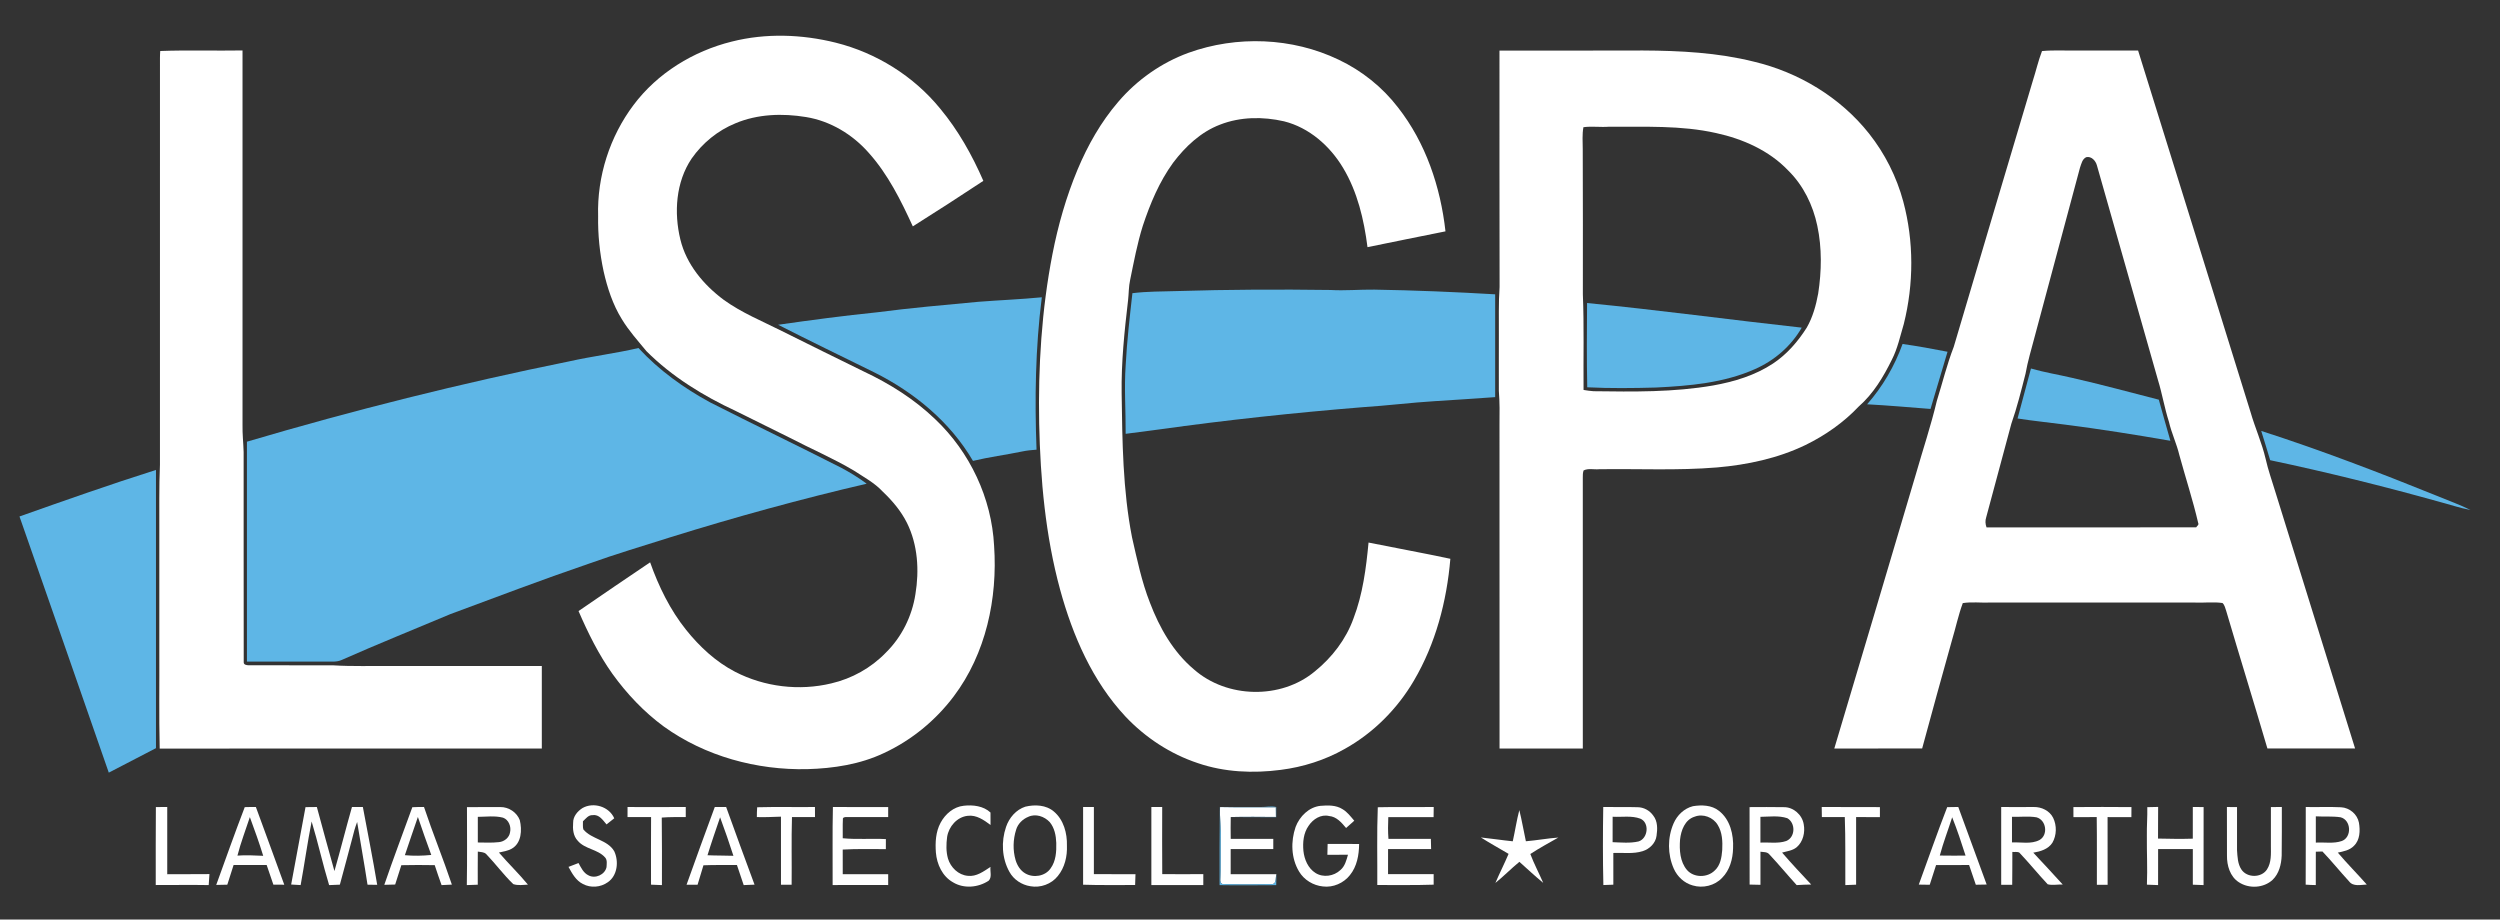 <?xml version="1.0" encoding="UTF-8" ?>
<!DOCTYPE svg PUBLIC "-//W3C//DTD SVG 1.1//EN" "http://www.w3.org/Graphics/SVG/1.1/DTD/svg11.dtd">
<svg width="1759pt" height="647pt" viewBox="0 0 1759 647" version="1.1" xmlns="http://www.w3.org/2000/svg">
<rect x="0" y="0" width="1759" height="647" fill="#333333" stroke="none"/>
<g id="#ffffffff">
<path fill="#ffffff" opacity="1.00" d=" M 514.88 29.26 C 538.81 23.21 564.17 24.09 588.03 30.03 C 616.63 37.19 642.90 53.57 661.54 76.46 C 674.21 91.69 683.99 109.13 691.88 127.25 C 675.45 138.10 658.93 148.81 642.26 159.28 C 633.89 141.06 624.85 122.76 611.39 107.70 C 599.99 94.65 584.30 85.14 567.09 82.35 C 550.58 79.64 533.05 80.18 517.45 86.76 C 505.06 91.80 494.29 100.61 486.64 111.55 C 475.50 128.10 474.11 149.57 478.71 168.54 C 482.95 186.03 495.09 200.48 509.28 211.01 C 521.85 220.09 536.30 225.96 550.07 232.89 C 569.18 242.46 588.38 251.86 607.56 261.29 C 625.93 269.93 643.40 280.88 658.06 295.01 C 682.41 318.05 697.74 350.52 699.45 384.05 C 701.99 421.06 693.68 459.98 671.04 489.97 C 658.24 506.97 641.28 520.87 621.96 529.84 C 605.18 537.81 586.46 540.65 568.03 541.17 C 532.41 541.98 496.09 532.10 467.03 511.17 C 453.06 500.91 441.02 488.14 430.90 474.11 C 421.16 460.44 413.72 445.30 407.06 429.95 C 423.82 418.47 440.55 406.96 457.43 395.66 C 463.44 412.64 471.47 429.09 482.79 443.22 C 492.27 455.03 503.64 465.62 517.16 472.64 C 537.81 483.33 562.32 486.28 584.92 480.83 C 599.40 477.46 612.91 469.95 623.24 459.24 C 634.44 448.26 641.71 433.53 644.09 418.06 C 646.86 401.29 645.79 383.34 638.15 367.92 C 633.95 359.53 627.84 352.29 621.06 345.87 C 615.35 339.71 607.86 335.76 600.93 331.18 C 586.23 322.45 570.46 315.72 555.32 307.82 C 542.77 301.64 530.24 295.43 517.71 289.19 C 494.77 278.53 472.83 265.06 454.86 247.11 C 448.85 239.78 442.42 232.71 437.51 224.55 C 431.14 214.26 427.35 202.60 424.69 190.86 C 421.96 178.11 420.62 165.04 420.84 152.00 C 420.04 124.15 429.03 96.12 445.77 73.86 C 462.59 51.42 487.81 35.98 514.88 29.26 Z" />
<path fill="#ffffff" opacity="1.00" d=" M 836.23 37.15 C 870.21 24.90 909.21 26.33 941.87 42.00 C 958.15 49.72 972.61 61.26 983.60 75.56 C 1003.16 100.47 1013.56 131.55 1017.04 162.78 C 998.72 166.34 980.47 170.25 962.17 173.90 C 959.70 154.53 955.13 134.98 944.97 118.09 C 935.75 102.66 921.15 89.80 903.46 85.36 C 888.67 81.97 872.70 82.11 858.45 87.69 C 844.91 92.83 834.02 103.10 825.41 114.50 C 815.68 127.87 809.24 143.31 804.07 158.92 C 800.16 171.36 797.79 184.19 795.17 196.94 C 794.12 201.61 794.26 206.42 793.72 211.15 C 791.16 233.00 788.86 254.95 789.19 276.97 C 789.66 310.73 789.99 344.76 796.48 378.02 C 800.03 393.52 803.25 409.18 809.09 424.03 C 815.78 441.65 825.46 458.70 840.04 470.98 C 863.24 491.47 901.43 492.26 925.21 472.32 C 937.26 462.56 947.06 449.80 952.32 435.13 C 958.85 418.07 961.20 399.81 962.91 381.74 C 982.08 385.62 1001.34 389.08 1020.47 393.17 C 1017.95 423.08 1010.11 452.93 994.80 478.92 C 983.13 498.81 966.31 515.72 946.13 526.95 C 932.29 534.79 916.88 539.68 901.12 541.68 C 881.69 544.22 861.54 543.35 842.90 536.97 C 823.44 530.54 805.82 518.95 791.80 504.07 C 768.64 479.23 754.78 447.30 745.90 414.88 C 735.54 376.87 732.01 337.35 731.17 298.07 C 730.41 258.17 732.86 218.08 740.50 178.85 C 744.47 158.48 750.19 138.41 758.20 119.25 C 765.38 102.14 774.65 85.78 786.78 71.67 C 799.96 56.21 817.13 44.13 836.23 37.15 Z" />
<path fill="#ffffff" opacity="1.00" d=" M 112.74 35.89 C 132.03 35.15 151.34 35.83 170.64 35.50 C 170.63 123.34 170.62 211.18 170.64 299.02 C 170.51 305.36 171.24 311.67 171.42 318.01 C 171.49 367.32 171.37 416.64 171.48 465.95 C 171.39 467.76 173.56 468.05 174.92 468.09 C 194.62 468.20 214.33 468.02 234.03 468.11 C 248.00 468.99 262.01 468.46 276.00 468.60 C 311.07 468.60 346.15 468.61 381.22 468.60 C 381.21 487.95 381.22 507.30 381.22 526.66 C 291.60 526.70 201.99 526.60 112.37 526.71 C 111.80 503.81 112.24 480.89 112.10 457.98 C 112.10 430.00 112.10 402.02 112.10 374.04 C 112.17 358.35 111.86 342.66 112.54 326.98 C 112.55 233.31 112.54 139.64 112.55 45.96 C 112.57 42.60 112.47 39.24 112.74 35.89 Z" />
<path fill="#ffffff" opacity="1.00" d=" M 1055.03 35.60 C 1088.69 35.57 1122.35 35.66 1156.02 35.53 C 1182.20 35.67 1208.62 37.01 1234.12 43.40 C 1265.60 50.89 1294.86 68.51 1315.04 93.95 C 1326.20 108.05 1334.48 124.43 1339.14 141.80 C 1346.66 169.86 1346.56 199.83 1339.51 227.97 C 1336.98 236.44 1335.15 245.20 1331.10 253.11 C 1325.17 265.15 1318.09 277.03 1307.88 285.94 C 1297.19 297.27 1284.23 306.33 1270.26 313.15 C 1250.85 322.50 1229.46 327.03 1208.10 328.89 C 1180.46 331.18 1152.70 329.73 1125.01 330.15 C 1121.44 330.49 1117.49 329.31 1114.20 331.02 C 1113.67 332.64 1113.62 334.35 1113.66 336.04 C 1113.68 399.58 1113.63 463.13 1113.67 526.68 C 1094.14 526.66 1074.61 526.65 1055.08 526.69 C 1055.00 450.79 1055.06 374.88 1055.04 298.98 C 1055.15 290.99 1055.22 283.00 1054.59 275.03 C 1054.46 262.03 1054.69 249.03 1054.60 236.02 C 1054.69 224.66 1054.30 213.28 1055.11 201.94 C 1054.95 146.50 1055.07 91.04 1055.03 35.60 M 1114.09 89.50 C 1113.15 94.62 1113.60 99.85 1113.62 105.02 C 1113.79 139.04 1113.69 173.05 1113.70 207.07 C 1114.60 229.48 1113.99 251.93 1114.19 274.36 C 1116.49 274.76 1118.81 275.09 1121.16 275.26 C 1149.26 275.64 1177.59 276.04 1205.39 271.21 C 1220.18 268.57 1234.97 264.11 1247.59 255.72 C 1257.29 249.27 1265.04 240.30 1271.24 230.51 C 1275.47 223.14 1277.75 214.82 1279.28 206.52 C 1281.70 190.77 1281.98 174.53 1278.66 158.89 C 1275.61 144.32 1268.80 130.36 1258.10 119.88 C 1244.67 105.84 1226.20 97.70 1207.45 93.62 C 1182.68 88.06 1157.16 89.35 1131.97 89.17 C 1126.01 89.63 1120.02 88.68 1114.09 89.50 Z" />
<path fill="#ffffff" opacity="1.00" d=" M 1430.18 57.21 C 1432.46 50.15 1434.10 42.86 1436.75 35.93 C 1445.45 35.09 1454.25 35.76 1462.99 35.54 C 1476.78 35.55 1490.56 35.53 1504.36 35.54 C 1530.82 120.30 1557.07 205.14 1583.47 289.92 C 1586.65 301.02 1591.48 311.59 1594.10 322.86 C 1595.85 330.70 1598.57 338.26 1600.89 345.94 C 1619.58 406.18 1638.28 466.42 1657.04 526.64 C 1636.47 526.64 1615.91 526.67 1595.35 526.64 C 1585.89 494.39 1575.92 462.29 1566.42 430.05 C 1565.70 428.07 1565.37 425.77 1563.75 424.28 C 1557.23 423.34 1550.60 424.26 1544.04 423.96 C 1496.04 423.96 1448.04 423.96 1400.05 423.96 C 1393.70 424.21 1387.32 423.34 1381.02 424.34 C 1377.85 432.89 1376.01 441.87 1373.37 450.60 C 1366.34 475.94 1359.22 501.24 1352.42 526.64 C 1331.81 526.66 1311.21 526.65 1290.61 526.65 C 1309.84 462.43 1328.86 398.16 1347.93 333.90 C 1352.87 316.61 1358.60 299.54 1362.76 282.04 C 1366.72 269.37 1369.86 256.43 1374.66 244.03 C 1393.17 181.76 1411.54 119.45 1430.18 57.21 M 1463.47 118.03 C 1452.81 157.69 1442.18 197.37 1431.56 237.04 C 1429.32 245.64 1426.70 254.14 1425.17 262.91 C 1422.15 274.73 1419.22 286.61 1415.18 298.15 C 1409.24 320.06 1403.36 341.98 1397.51 363.91 C 1396.70 366.26 1396.86 368.75 1397.72 371.07 C 1446.88 371.01 1496.05 371.02 1545.23 371.05 C 1545.73 370.06 1547.36 369.29 1546.65 367.98 C 1542.91 351.85 1537.74 336.10 1533.38 320.14 C 1531.49 312.21 1527.90 304.81 1526.08 296.85 C 1522.97 287.18 1521.34 277.13 1518.36 267.43 C 1504.09 217.07 1489.67 166.74 1475.39 116.38 C 1474.55 113.14 1471.50 109.73 1467.87 110.59 C 1465.04 111.91 1464.43 115.37 1463.47 118.03 Z" />
<path fill="#ffffff" opacity="1.00" d=" M 409.85 568.53 C 417.60 564.15 428.58 567.47 432.18 575.75 C 430.36 577.18 428.55 578.61 426.75 580.06 C 424.23 577.11 421.55 572.85 417.04 573.54 C 413.98 573.33 412.14 576.03 410.16 577.87 C 410.26 579.76 409.90 581.74 410.45 583.58 C 416.29 590.62 427.37 590.73 432.17 598.92 C 435.49 605.99 434.50 616.06 427.66 620.73 C 422.64 624.35 415.62 624.94 410.15 621.98 C 405.22 619.56 402.51 614.54 399.99 609.94 C 402.35 609.05 404.70 608.13 407.05 607.23 C 408.84 610.49 410.53 614.26 414.11 615.92 C 418.84 618.48 425.64 615.41 426.75 610.13 C 426.84 607.88 427.41 605.20 425.78 603.35 C 420.62 597.44 411.50 597.56 406.45 591.50 C 403.28 588.15 402.88 583.26 403.26 578.89 C 403.17 574.48 406.32 570.77 409.85 568.53 Z" />
<path fill="#ffffff" opacity="1.00" d=" M 661.81 578.86 C 665.08 572.74 671.01 567.63 678.11 566.92 C 684.60 566.19 691.94 567.05 696.91 571.69 C 696.94 574.60 696.97 577.53 696.94 580.45 C 692.31 577.00 687.02 573.23 680.92 574.00 C 673.35 574.78 667.54 581.57 666.40 588.84 C 665.74 593.90 665.59 599.13 666.99 604.08 C 668.85 610.31 674.31 615.68 680.98 616.23 C 687.02 616.96 692.13 613.07 696.90 609.96 C 696.52 613.11 698.11 617.18 695.61 619.68 C 688.28 624.51 678.17 625.45 670.52 620.78 C 663.05 616.60 659.16 608.09 658.49 599.83 C 657.97 592.75 658.35 585.23 661.81 578.86 Z" />
<path fill="#ffffff" opacity="1.00" d=" M 721.41 567.58 C 728.13 565.96 736.09 566.30 741.55 571.03 C 748.42 576.83 750.92 586.27 750.69 594.97 C 750.99 602.52 749.16 610.43 744.30 616.36 C 739.78 622.07 732.01 624.87 724.89 623.54 C 718.83 622.58 713.21 618.88 710.25 613.48 C 704.89 603.95 704.34 592.10 707.85 581.84 C 709.99 575.45 714.88 569.68 721.41 567.58 M 723.50 574.72 C 719.52 576.33 716.14 579.67 714.93 583.84 C 712.76 590.71 712.56 598.22 714.57 605.16 C 715.70 608.91 717.93 612.55 721.41 614.54 C 727.09 617.88 735.37 616.58 739.18 611.03 C 742.96 605.88 743.36 599.22 743.19 593.06 C 743.01 587.91 741.96 582.47 738.57 578.41 C 734.85 574.42 728.65 572.27 723.50 574.72 Z" />
<path fill="#ffffff" opacity="1.00" d=" M 911.59 581.83 C 914.40 574.44 920.89 567.89 929.02 566.99 C 934.24 566.55 939.97 566.38 944.57 569.31 C 947.98 571.28 950.32 574.53 952.86 577.46 C 950.96 579.19 949.05 580.90 947.11 582.58 C 943.96 578.80 940.40 574.58 935.12 574.14 C 929.38 572.76 923.84 576.36 920.77 580.98 C 917.13 586.06 916.53 592.60 917.08 598.65 C 917.70 604.62 920.33 610.93 925.59 614.23 C 931.02 617.66 938.52 616.52 943.11 612.16 C 946.32 609.46 947.34 605.23 948.44 601.38 C 943.60 601.47 938.77 601.45 933.94 601.46 C 933.98 598.91 934.04 596.35 934.12 593.81 C 941.51 593.83 948.89 593.75 956.28 593.83 C 956.20 601.52 954.78 609.66 949.78 615.77 C 945.36 621.38 937.98 624.60 930.85 623.71 C 924.01 623.04 917.50 619.11 913.99 613.16 C 908.38 603.81 908.10 591.98 911.59 581.83 Z" />
<path fill="#ffffff" opacity="1.00" d=" M 1191.17 567.23 C 1197.33 566.25 1204.32 566.41 1209.43 570.49 C 1217.36 576.59 1219.85 587.32 1219.39 596.88 C 1219.22 604.36 1217.09 612.23 1211.67 617.66 C 1206.50 623.17 1198.12 625.18 1190.95 622.98 C 1185.02 621.35 1180.15 616.77 1177.68 611.21 C 1173.25 601.22 1173.18 589.39 1177.52 579.37 C 1179.99 573.61 1185.00 568.76 1191.17 567.23 M 1192.38 574.61 C 1185.51 576.69 1182.75 584.29 1182.08 590.78 C 1181.55 598.09 1182.01 606.29 1186.97 612.14 C 1191.85 617.70 1201.26 617.65 1206.44 612.52 C 1210.48 608.91 1211.36 603.20 1211.76 598.08 C 1212.07 592.09 1211.84 585.65 1208.58 580.42 C 1205.40 575.04 1198.27 572.32 1192.38 574.61 Z" />
<path fill="#ffffff" opacity="1.00" d=" M 109.67 567.86 C 112.34 567.84 115.00 567.85 117.67 567.78 C 117.67 583.55 117.67 599.33 117.67 615.11 C 127.57 614.98 137.47 615.17 147.37 615.01 C 147.20 617.58 147.06 620.16 146.84 622.74 C 134.42 622.53 122.00 622.74 109.58 622.71 C 109.64 604.43 109.47 586.14 109.67 567.86 Z" />
<path fill="#ffffff" opacity="1.00" d=" M 172.20 567.90 C 174.80 567.79 177.41 567.81 180.03 567.80 C 186.66 586.04 193.44 604.22 200.01 622.48 C 197.45 622.47 194.90 622.47 192.35 622.45 C 190.84 617.82 189.24 613.22 187.63 608.63 C 179.87 608.65 172.11 608.64 164.35 608.63 C 162.85 613.23 161.35 617.84 159.94 622.47 C 157.34 622.50 154.74 622.56 152.14 622.63 C 158.76 604.36 165.24 586.05 172.20 567.90 M 175.80 574.92 C 172.85 583.94 169.41 592.81 167.06 602.01 C 173.10 601.53 179.15 601.91 185.19 602.15 C 182.39 592.96 179.11 583.93 175.80 574.92 Z" />
<path fill="#ffffff" opacity="1.00" d=" M 214.96 567.90 C 217.62 567.80 220.28 567.82 222.94 567.81 C 227.08 582.83 231.02 597.90 235.31 612.88 C 239.60 597.90 243.37 582.79 247.64 567.81 C 250.19 567.82 252.75 567.82 255.31 567.82 C 258.72 586.06 262.34 604.27 265.40 622.57 C 263.13 622.53 260.85 622.50 258.58 622.47 C 256.36 607.73 253.64 593.07 251.29 578.34 C 249.84 582.09 248.78 585.97 247.85 589.87 C 245.06 600.76 242.00 611.58 239.13 622.45 C 236.61 622.59 234.09 622.71 231.57 622.76 C 227.07 607.95 223.77 592.81 219.27 578.01 C 216.31 592.85 214.27 607.86 211.53 622.74 C 209.31 622.57 207.09 622.45 204.86 622.35 C 208.26 604.21 211.55 586.04 214.96 567.90 Z" />
<path fill="#ffffff" opacity="1.00" d=" M 290.11 567.96 C 292.84 567.80 295.58 567.79 298.32 567.78 C 304.43 586.14 311.79 604.06 317.94 622.41 C 315.51 622.50 313.10 622.64 310.68 622.76 C 309.02 618.10 307.40 613.43 305.87 608.72 C 298.04 608.59 290.21 608.56 282.38 608.75 C 280.99 613.30 279.50 617.83 278.04 622.36 C 275.49 622.43 272.94 622.51 270.39 622.56 C 276.67 604.26 283.51 586.15 290.11 567.96 M 284.87 601.71 C 291.06 602.29 297.26 602.17 303.44 601.54 C 300.17 592.68 297.07 583.76 294.03 574.82 C 290.87 583.75 287.94 592.75 284.87 601.71 Z" />
<path fill="#ffffff" opacity="1.00" d=" M 328.56 567.92 C 336.40 567.76 344.25 567.93 352.10 567.84 C 357.95 567.78 363.65 571.57 365.73 577.06 C 367.39 583.96 366.98 593.23 360.03 597.16 C 357.26 598.68 354.10 599.19 351.05 599.85 C 357.64 607.55 364.99 614.58 371.44 622.42 C 368.02 622.60 364.40 623.18 361.11 622.05 C 354.28 615.46 348.64 607.74 342.06 600.90 C 340.51 599.39 338.16 599.57 336.19 599.17 C 336.08 606.94 336.18 614.71 336.15 622.48 C 333.58 622.57 331.02 622.67 328.45 622.75 C 328.76 604.48 328.56 586.20 328.56 567.92 M 336.19 574.73 C 336.20 580.74 336.20 586.75 336.19 592.77 C 341.16 592.81 346.15 593.09 351.10 592.52 C 354.77 592.17 358.30 589.39 358.87 585.64 C 359.81 581.66 357.96 576.74 353.92 575.31 C 348.11 573.80 342.09 574.70 336.19 574.73 Z" />
<path fill="#ffffff" opacity="1.00" d=" M 441.54 567.82 C 455.19 567.84 468.85 567.92 482.50 567.79 C 482.50 570.16 482.50 572.53 482.50 574.91 C 476.87 574.92 471.23 574.78 465.61 575.25 C 465.82 591.08 465.75 606.92 465.73 622.76 C 463.17 622.70 460.61 622.57 458.06 622.45 C 458.07 606.60 457.96 590.75 458.10 574.90 C 452.57 574.90 447.05 574.90 441.53 574.91 C 441.53 572.54 441.53 570.18 441.54 567.82 Z" />
<path fill="#ffffff" opacity="1.00" d=" M 483.05 622.52 C 489.50 604.23 496.26 586.05 502.91 567.83 C 505.57 567.85 508.24 567.82 510.91 567.78 C 517.40 586.06 524.21 604.23 530.89 622.44 C 528.34 622.50 525.80 622.62 523.26 622.75 C 521.66 618.04 520.06 613.34 518.51 608.63 C 510.65 608.68 502.80 608.49 494.95 608.82 C 493.57 613.38 492.16 617.94 490.81 622.51 C 488.22 622.49 485.63 622.49 483.05 622.52 M 506.66 575.07 C 503.63 583.94 500.54 592.79 497.80 601.75 C 503.87 602.04 509.95 601.91 516.03 602.14 C 513.09 593.05 510.00 584.02 506.66 575.07 Z" />
<path fill="#ffffff" opacity="1.00" d=" M 532.52 574.89 C 532.54 572.58 532.56 570.28 532.75 567.99 C 546.29 567.61 559.85 567.97 573.40 567.81 C 573.40 570.17 573.40 572.53 573.43 574.91 C 568.03 574.88 562.63 574.90 557.23 574.87 C 556.76 590.74 557.17 606.62 556.99 622.50 C 554.49 622.50 551.99 622.50 549.50 622.50 C 549.48 606.54 549.45 590.57 549.49 574.60 C 543.83 574.75 538.18 575.10 532.52 574.89 Z" />
<path fill="#ffffff" opacity="1.00" d=" M 586.03 567.80 C 599.00 567.89 611.96 567.86 624.93 567.84 C 624.92 570.19 624.91 572.55 624.92 574.91 C 615.25 574.84 605.58 574.95 595.90 574.89 C 594.59 574.84 592.72 574.92 593.05 576.74 C 592.81 581.08 593.05 585.44 592.95 589.79 C 603.05 590.77 613.18 589.86 623.30 590.39 C 623.28 592.74 623.28 595.09 623.29 597.45 C 613.17 597.46 603.04 597.16 592.94 597.76 C 592.96 603.54 592.95 609.32 592.95 615.10 C 603.61 615.01 614.27 615.11 624.93 615.07 C 624.92 617.62 624.92 620.16 624.93 622.71 C 611.90 622.62 598.87 622.69 585.84 622.72 C 585.95 604.41 585.59 586.10 586.03 567.80 Z" />
<path fill="#ffffff" opacity="1.00" d=" M 762.07 567.81 C 764.59 567.82 767.12 567.81 769.66 567.80 C 769.65 583.55 769.64 599.30 769.65 615.05 C 779.41 615.09 789.17 615.09 798.93 615.08 C 798.80 617.61 798.72 620.16 798.67 622.70 C 786.47 622.63 774.26 622.91 762.07 622.48 C 762.07 604.26 762.07 586.04 762.07 567.81 Z" />
<path fill="#ffffff" opacity="1.00" d=" M 810.10 567.80 C 812.63 567.81 815.17 567.81 817.73 567.80 C 817.75 583.54 817.58 599.29 817.76 615.03 C 827.39 615.07 837.02 615.14 846.65 615.03 C 846.62 617.59 846.62 620.15 846.64 622.72 C 834.46 622.70 822.28 622.72 810.10 622.72 C 810.10 604.41 810.10 586.11 810.10 567.80 Z" />
<path fill="#ffffff" opacity="1.00" d=" M 858.43 567.84 C 871.51 568.12 884.59 567.95 897.67 568.00 C 897.69 570.27 897.70 572.54 897.74 574.82 C 887.14 574.75 876.54 574.61 865.95 574.87 C 865.85 579.98 865.86 585.09 865.94 590.21 C 875.93 590.21 885.91 590.20 895.89 590.21 C 895.88 592.60 895.87 594.99 895.88 597.39 C 885.89 597.43 875.89 597.43 865.90 597.40 C 865.87 603.29 865.91 609.19 865.90 615.08 C 876.61 615.10 887.33 615.06 898.05 615.08 C 897.34 617.33 898.35 621.71 895.15 622.05 C 883.74 622.25 872.34 622.33 860.93 622.03 C 859.39 622.25 858.67 620.81 858.60 619.54 C 859.07 610.03 858.81 600.51 858.90 590.99 C 859.28 583.25 858.06 575.57 858.43 567.84 Z" />
<path fill="#ffffff" opacity="1.00" d=" M 969.41 567.98 C 982.51 567.66 995.64 567.98 1008.76 567.79 C 1008.73 570.17 1008.70 572.54 1008.67 574.93 C 998.05 574.87 987.42 574.87 976.80 574.93 C 976.57 580.03 976.53 585.15 976.91 590.25 C 986.86 590.25 996.81 590.26 1006.76 590.24 C 1006.79 592.62 1006.86 595.01 1006.93 597.40 C 996.83 597.40 986.74 597.40 976.65 597.41 C 976.66 603.29 976.62 609.17 976.63 615.05 C 987.33 615.08 998.02 615.10 1008.72 615.03 C 1008.71 617.50 1008.71 619.97 1008.72 622.45 C 995.50 622.90 982.28 622.66 969.06 622.70 C 969.18 604.46 968.69 586.20 969.41 567.98 Z" />
<path fill="#ffffff" opacity="1.00" d=" M 1128.04 567.82 C 1136.04 567.93 1144.06 567.71 1152.06 567.95 C 1156.51 567.94 1160.72 570.24 1163.25 573.88 C 1166.40 577.86 1166.25 583.28 1165.55 588.06 C 1164.90 593.23 1160.64 597.38 1155.79 598.88 C 1149.10 600.98 1142.01 599.86 1135.14 600.15 C 1135.14 607.59 1135.15 615.03 1135.15 622.46 C 1132.80 622.52 1130.45 622.60 1128.13 622.72 C 1127.71 604.42 1127.75 586.12 1128.04 567.82 M 1134.65 574.66 C 1134.63 580.63 1134.66 586.59 1134.63 592.56 C 1140.70 592.76 1146.92 593.42 1152.91 592.03 C 1159.56 589.97 1160.78 578.84 1154.14 576.01 C 1147.91 573.70 1141.12 575.03 1134.65 574.66 Z" />
<path fill="#ffffff" opacity="1.00" d=" M 1230.99 567.88 C 1238.96 567.80 1246.94 567.81 1254.91 567.92 C 1261.77 567.73 1268.02 573.25 1269.10 579.95 C 1270.19 585.68 1268.66 592.32 1264.06 596.18 C 1261.17 598.52 1257.33 598.91 1253.88 599.88 C 1260.47 607.58 1267.45 614.95 1274.37 622.36 C 1270.95 622.38 1267.54 622.55 1264.14 622.76 C 1257.64 615.62 1251.49 608.15 1244.88 601.11 C 1243.36 599.25 1240.76 599.61 1238.66 599.26 C 1238.67 607.03 1238.68 614.79 1238.66 622.56 C 1236.10 622.51 1233.56 622.45 1231.03 622.38 C 1231.01 604.21 1231.06 586.05 1230.99 567.88 M 1238.63 574.72 C 1238.64 580.76 1238.63 586.81 1238.63 592.86 C 1244.66 592.50 1250.99 593.73 1256.80 591.73 C 1263.30 589.06 1263.48 579.00 1257.52 575.67 C 1251.41 573.67 1244.92 574.65 1238.63 574.72 Z" />
<path fill="#ffffff" opacity="1.00" d=" M 1281.76 567.79 C 1295.41 567.93 1309.06 567.79 1322.71 567.88 C 1322.70 570.23 1322.70 572.58 1322.70 574.94 C 1317.12 574.92 1311.54 574.90 1305.96 574.89 C 1305.97 590.75 1305.96 606.60 1305.96 622.46 C 1303.42 622.52 1300.89 622.64 1298.37 622.76 C 1298.26 606.81 1298.58 590.85 1298.00 574.90 C 1292.62 574.90 1287.24 574.89 1281.86 574.90 C 1281.86 572.53 1281.81 570.16 1281.76 567.79 Z" />
<path fill="#ffffff" opacity="1.00" d=" M 1370.05 567.91 C 1372.63 567.80 1375.23 567.82 1377.84 567.79 C 1384.46 585.99 1391.16 604.17 1397.82 622.36 C 1395.26 622.40 1392.72 622.46 1390.18 622.50 C 1388.63 617.87 1387.05 613.25 1385.46 608.63 C 1377.71 608.66 1369.96 608.64 1362.22 608.66 C 1360.67 613.25 1359.19 617.88 1357.76 622.52 C 1355.18 622.46 1352.61 622.39 1350.06 622.40 C 1356.72 604.23 1363.03 585.94 1370.05 567.91 M 1373.55 575.04 C 1370.70 584.03 1367.26 592.84 1364.84 601.96 C 1370.88 602.06 1376.92 602.04 1382.97 602.01 C 1380.06 592.94 1377.09 583.89 1373.55 575.04 Z" />
<path fill="#ffffff" opacity="1.00" d=" M 1408.04 567.81 C 1415.68 567.83 1423.33 567.90 1430.97 567.81 C 1436.40 567.69 1442.11 570.41 1444.59 575.41 C 1447.25 580.87 1447.10 587.73 1444.04 593.00 C 1441.10 597.51 1435.63 599.11 1430.61 599.94 C 1437.65 607.29 1444.43 614.89 1451.34 622.36 C 1447.84 622.18 1444.09 623.06 1440.75 622.18 C 1433.93 614.90 1427.65 607.10 1420.78 599.87 C 1419.28 599.12 1417.47 599.61 1415.89 599.41 C 1415.97 607.12 1415.78 614.83 1415.79 622.54 C 1413.19 622.54 1410.61 622.54 1408.04 622.54 C 1408.05 604.30 1408.04 586.05 1408.04 567.81 M 1415.63 574.70 C 1415.63 580.71 1415.63 586.71 1415.63 592.72 C 1422.02 592.44 1429.11 594.13 1435.01 591.03 C 1441.28 587.45 1439.77 576.91 1432.87 575.06 C 1427.17 574.11 1421.36 574.89 1415.63 574.70 Z" />
<path fill="#ffffff" opacity="1.00" d=" M 1458.85 567.86 C 1472.46 567.81 1486.07 567.69 1499.69 567.87 C 1499.63 570.22 1499.63 572.58 1499.65 574.94 C 1494.06 574.88 1488.47 574.90 1482.89 574.91 C 1482.94 590.79 1482.91 606.66 1482.92 622.54 C 1480.39 622.54 1477.86 622.54 1475.36 622.54 C 1475.31 606.66 1475.48 590.78 1475.25 574.90 C 1469.78 574.88 1464.32 574.88 1458.87 574.94 C 1458.84 572.57 1458.83 570.21 1458.85 567.86 Z" />
<path fill="#ffffff" opacity="1.00" d=" M 1510.84 567.92 C 1513.37 567.83 1515.91 567.83 1518.47 567.75 C 1518.37 575.18 1518.47 582.60 1518.39 590.02 C 1526.54 590.20 1534.69 590.35 1542.85 590.09 C 1542.86 582.66 1542.87 575.22 1542.86 567.78 C 1545.38 567.81 1547.91 567.85 1550.46 567.86 C 1550.43 586.16 1550.49 604.45 1550.43 622.75 C 1547.89 622.70 1545.37 622.59 1542.87 622.47 C 1542.87 614.11 1542.86 605.76 1542.87 597.40 C 1534.73 597.43 1526.59 597.43 1518.45 597.39 C 1518.46 605.84 1518.49 614.30 1518.43 622.75 C 1515.80 622.68 1513.18 622.55 1510.57 622.45 C 1511.04 610.97 1510.42 599.49 1510.53 588.00 C 1510.42 581.30 1510.98 574.62 1510.84 567.92 Z" />
<path fill="#ffffff" opacity="1.00" d=" M 1566.86 567.81 C 1569.22 567.84 1571.59 567.86 1573.97 567.87 C 1573.97 577.97 1573.93 588.07 1573.97 598.17 C 1574.30 602.79 1574.39 607.80 1577.07 611.80 C 1581.02 617.74 1591.06 617.78 1595.01 611.80 C 1598.27 606.85 1597.82 600.69 1597.80 595.05 C 1597.83 585.99 1597.83 576.93 1597.81 567.87 C 1600.36 567.84 1602.92 567.81 1605.50 567.78 C 1605.46 579.18 1605.58 590.57 1605.39 601.97 C 1605.15 608.11 1603.58 614.64 1599.01 619.05 C 1592.67 624.91 1582.40 625.44 1575.26 620.74 C 1569.05 616.79 1566.79 608.95 1566.90 601.95 C 1566.83 590.57 1566.81 579.19 1566.86 567.81 Z" />
<path fill="#ffffff" opacity="1.00" d=" M 1622.27 622.44 C 1622.42 604.23 1622.27 586.02 1622.33 567.81 C 1630.59 567.99 1638.86 567.58 1647.11 567.99 C 1653.16 568.28 1658.63 572.90 1659.76 578.88 C 1660.68 584.39 1660.54 591.05 1656.19 595.16 C 1653.25 598.27 1648.86 599.03 1644.88 599.91 C 1651.44 607.60 1658.56 614.80 1665.27 622.36 C 1661.14 622.49 1655.76 624.03 1652.84 620.16 C 1646.46 613.25 1640.58 605.90 1634.07 599.11 C 1632.49 599.15 1630.94 599.20 1629.41 599.26 C 1629.39 607.08 1629.38 614.91 1629.39 622.74 C 1627.00 622.71 1624.62 622.61 1622.27 622.44 M 1629.41 574.38 C 1629.43 580.54 1629.39 586.69 1629.41 592.86 C 1635.50 592.48 1641.94 593.77 1647.79 591.70 C 1654.94 588.93 1654.29 576.90 1646.81 575.03 C 1641.06 574.18 1635.20 574.73 1629.41 574.38 Z" />
<path fill="#ffffff" opacity="1.00" d=" M 1064.38 591.94 C 1066.02 584.65 1067.10 577.23 1068.99 569.99 C 1070.80 577.24 1072.02 584.61 1073.61 591.91 C 1081.24 591.27 1088.79 589.87 1096.44 589.30 C 1089.82 593.08 1083.10 596.69 1076.74 600.88 C 1079.36 607.83 1082.87 614.38 1085.81 621.19 C 1080.04 616.46 1074.61 611.34 1069.04 606.38 C 1063.23 611.14 1057.99 616.54 1052.15 621.24 C 1055.11 614.36 1058.51 607.67 1061.44 600.78 C 1054.93 596.92 1048.30 593.28 1041.92 589.23 C 1049.42 590.00 1056.87 591.19 1064.38 591.94 Z" />
</g>
<g id="#5eb6e6ff">
<path fill="#5eb6e6" opacity="1.00" d=" M 796.76 206.29 C 807.12 204.98 817.56 205.14 827.97 204.80 C 863.99 203.69 900.04 203.53 936.07 204.03 C 946.37 204.63 956.67 203.66 966.97 203.78 C 995.34 204.24 1023.68 205.44 1052.00 207.08 C 1051.99 231.19 1051.99 255.31 1052.00 279.42 C 1037.97 280.49 1023.93 281.29 1009.90 282.23 C 992.87 283.26 975.94 285.42 958.91 286.49 C 910.95 290.39 863.07 295.51 815.41 302.18 C 807.62 303.26 799.82 304.27 792.02 305.24 C 792.12 289.13 790.89 273.03 792.03 256.93 C 792.92 239.99 794.88 223.14 796.76 206.29 Z" />
<path fill="#5eb6e6" opacity="1.00" d=" M 688.11 212.37 C 703.07 211.19 718.08 210.62 733.02 209.17 C 728.51 244.71 727.95 280.63 729.31 316.38 C 725.89 316.64 722.47 316.97 719.11 317.68 C 707.63 320.06 695.98 321.55 684.58 324.28 C 668.57 296.90 643.22 276.00 615.07 261.97 C 592.52 250.86 569.88 239.92 547.48 228.51 C 570.60 225.19 593.77 222.12 617.01 219.75 C 640.64 216.66 664.38 214.58 688.11 212.37 Z" />
<path fill="#5eb6e6" opacity="1.00" d=" M 1116.66 213.21 C 1167.10 218.11 1217.32 225.00 1267.70 230.53 C 1260.25 243.52 1248.40 253.74 1234.73 259.73 C 1212.89 269.45 1188.66 271.52 1165.07 272.67 C 1148.98 273.12 1132.86 273.31 1116.78 272.50 C 1116.38 252.74 1116.50 232.97 1116.66 213.21 Z" />
<path fill="#5eb6e6" opacity="1.00" d=" M 1338.65 242.02 C 1349.25 243.51 1359.77 245.45 1370.28 247.50 C 1366.26 260.91 1362.27 274.32 1358.31 287.73 C 1343.44 286.58 1328.59 285.26 1313.70 284.46 C 1324.62 272.07 1333.04 257.55 1338.65 242.02 Z" />
<path fill="#5eb6e6" opacity="1.00" d=" M 400.48 254.26 C 416.63 250.63 433.11 248.64 449.23 244.87 C 463.65 260.48 481.12 273.07 499.75 283.17 C 530.35 298.76 561.37 313.55 591.96 329.16 C 598.16 332.46 604.14 336.16 609.80 340.33 C 563.44 351.12 517.52 363.77 472.07 377.90 C 452.64 384.05 433.09 389.85 413.91 396.75 C 381.35 407.86 349.20 420.13 316.94 432.07 C 291.47 442.79 265.81 453.09 240.54 464.30 C 236.93 465.99 232.89 465.43 229.04 465.51 C 210.61 465.49 192.18 465.50 173.75 465.50 C 173.75 413.92 173.75 362.35 173.74 310.77 C 248.46 288.69 324.11 269.70 400.48 254.26 Z" />
<path fill="#5eb6e6" opacity="1.00" d=" M 1428.98 259.28 C 1438.50 262.03 1448.30 263.59 1457.94 265.86 C 1478.39 270.50 1498.63 276.02 1518.94 281.22 C 1521.54 290.89 1524.38 300.49 1527.09 310.14 C 1502.43 305.86 1477.70 301.92 1452.88 298.75 C 1441.77 297.26 1430.62 296.18 1419.55 294.45 C 1422.74 282.74 1425.83 271.00 1428.98 259.28 Z" />
<path fill="#5eb6e6" opacity="1.00" d=" M 1591.00 303.20 C 1632.99 316.71 1674.18 332.53 1715.06 349.05 C 1722.80 352.30 1730.76 355.05 1738.26 358.83 C 1730.70 357.46 1723.43 354.92 1716.01 352.98 C 1676.75 342.05 1637.17 332.20 1597.29 323.79 C 1595.29 316.90 1593.08 310.07 1591.00 303.20 Z" />
<path fill="#5eb6e6" opacity="1.00" d=" M 13.71 363.39 C 45.60 352.12 77.49 340.84 109.74 330.64 C 109.73 395.89 109.75 461.14 109.74 526.40 C 98.64 532.09 87.64 537.95 76.54 543.63 C 55.76 483.49 34.63 423.48 13.71 363.39 Z" />
<path fill="#5eb6e6" opacity="1.00" d=" M 858.29 567.79 C 867.87 567.79 877.45 567.84 887.04 567.81 C 890.68 567.87 894.32 566.99 897.95 567.80 C 897.93 570.19 897.93 572.58 897.94 574.98 C 887.28 574.87 876.61 575.05 865.95 574.87 C 876.54 574.61 887.14 574.75 897.74 574.82 C 897.70 572.54 897.69 570.27 897.67 568.00 C 884.59 567.95 871.51 568.12 858.43 567.84 C 858.06 575.57 859.28 583.25 858.90 590.99 C 858.81 600.51 859.07 610.03 858.60 619.54 C 858.67 620.81 859.39 622.25 860.93 622.03 C 872.34 622.33 883.74 622.25 895.15 622.05 C 898.35 621.71 897.34 617.33 898.05 615.08 C 897.98 617.65 898.02 620.21 897.95 622.79 C 884.67 622.82 871.38 623.01 858.11 622.78 C 858.14 604.45 858.04 586.11 858.29 567.79 Z" />
</g>
</svg>
